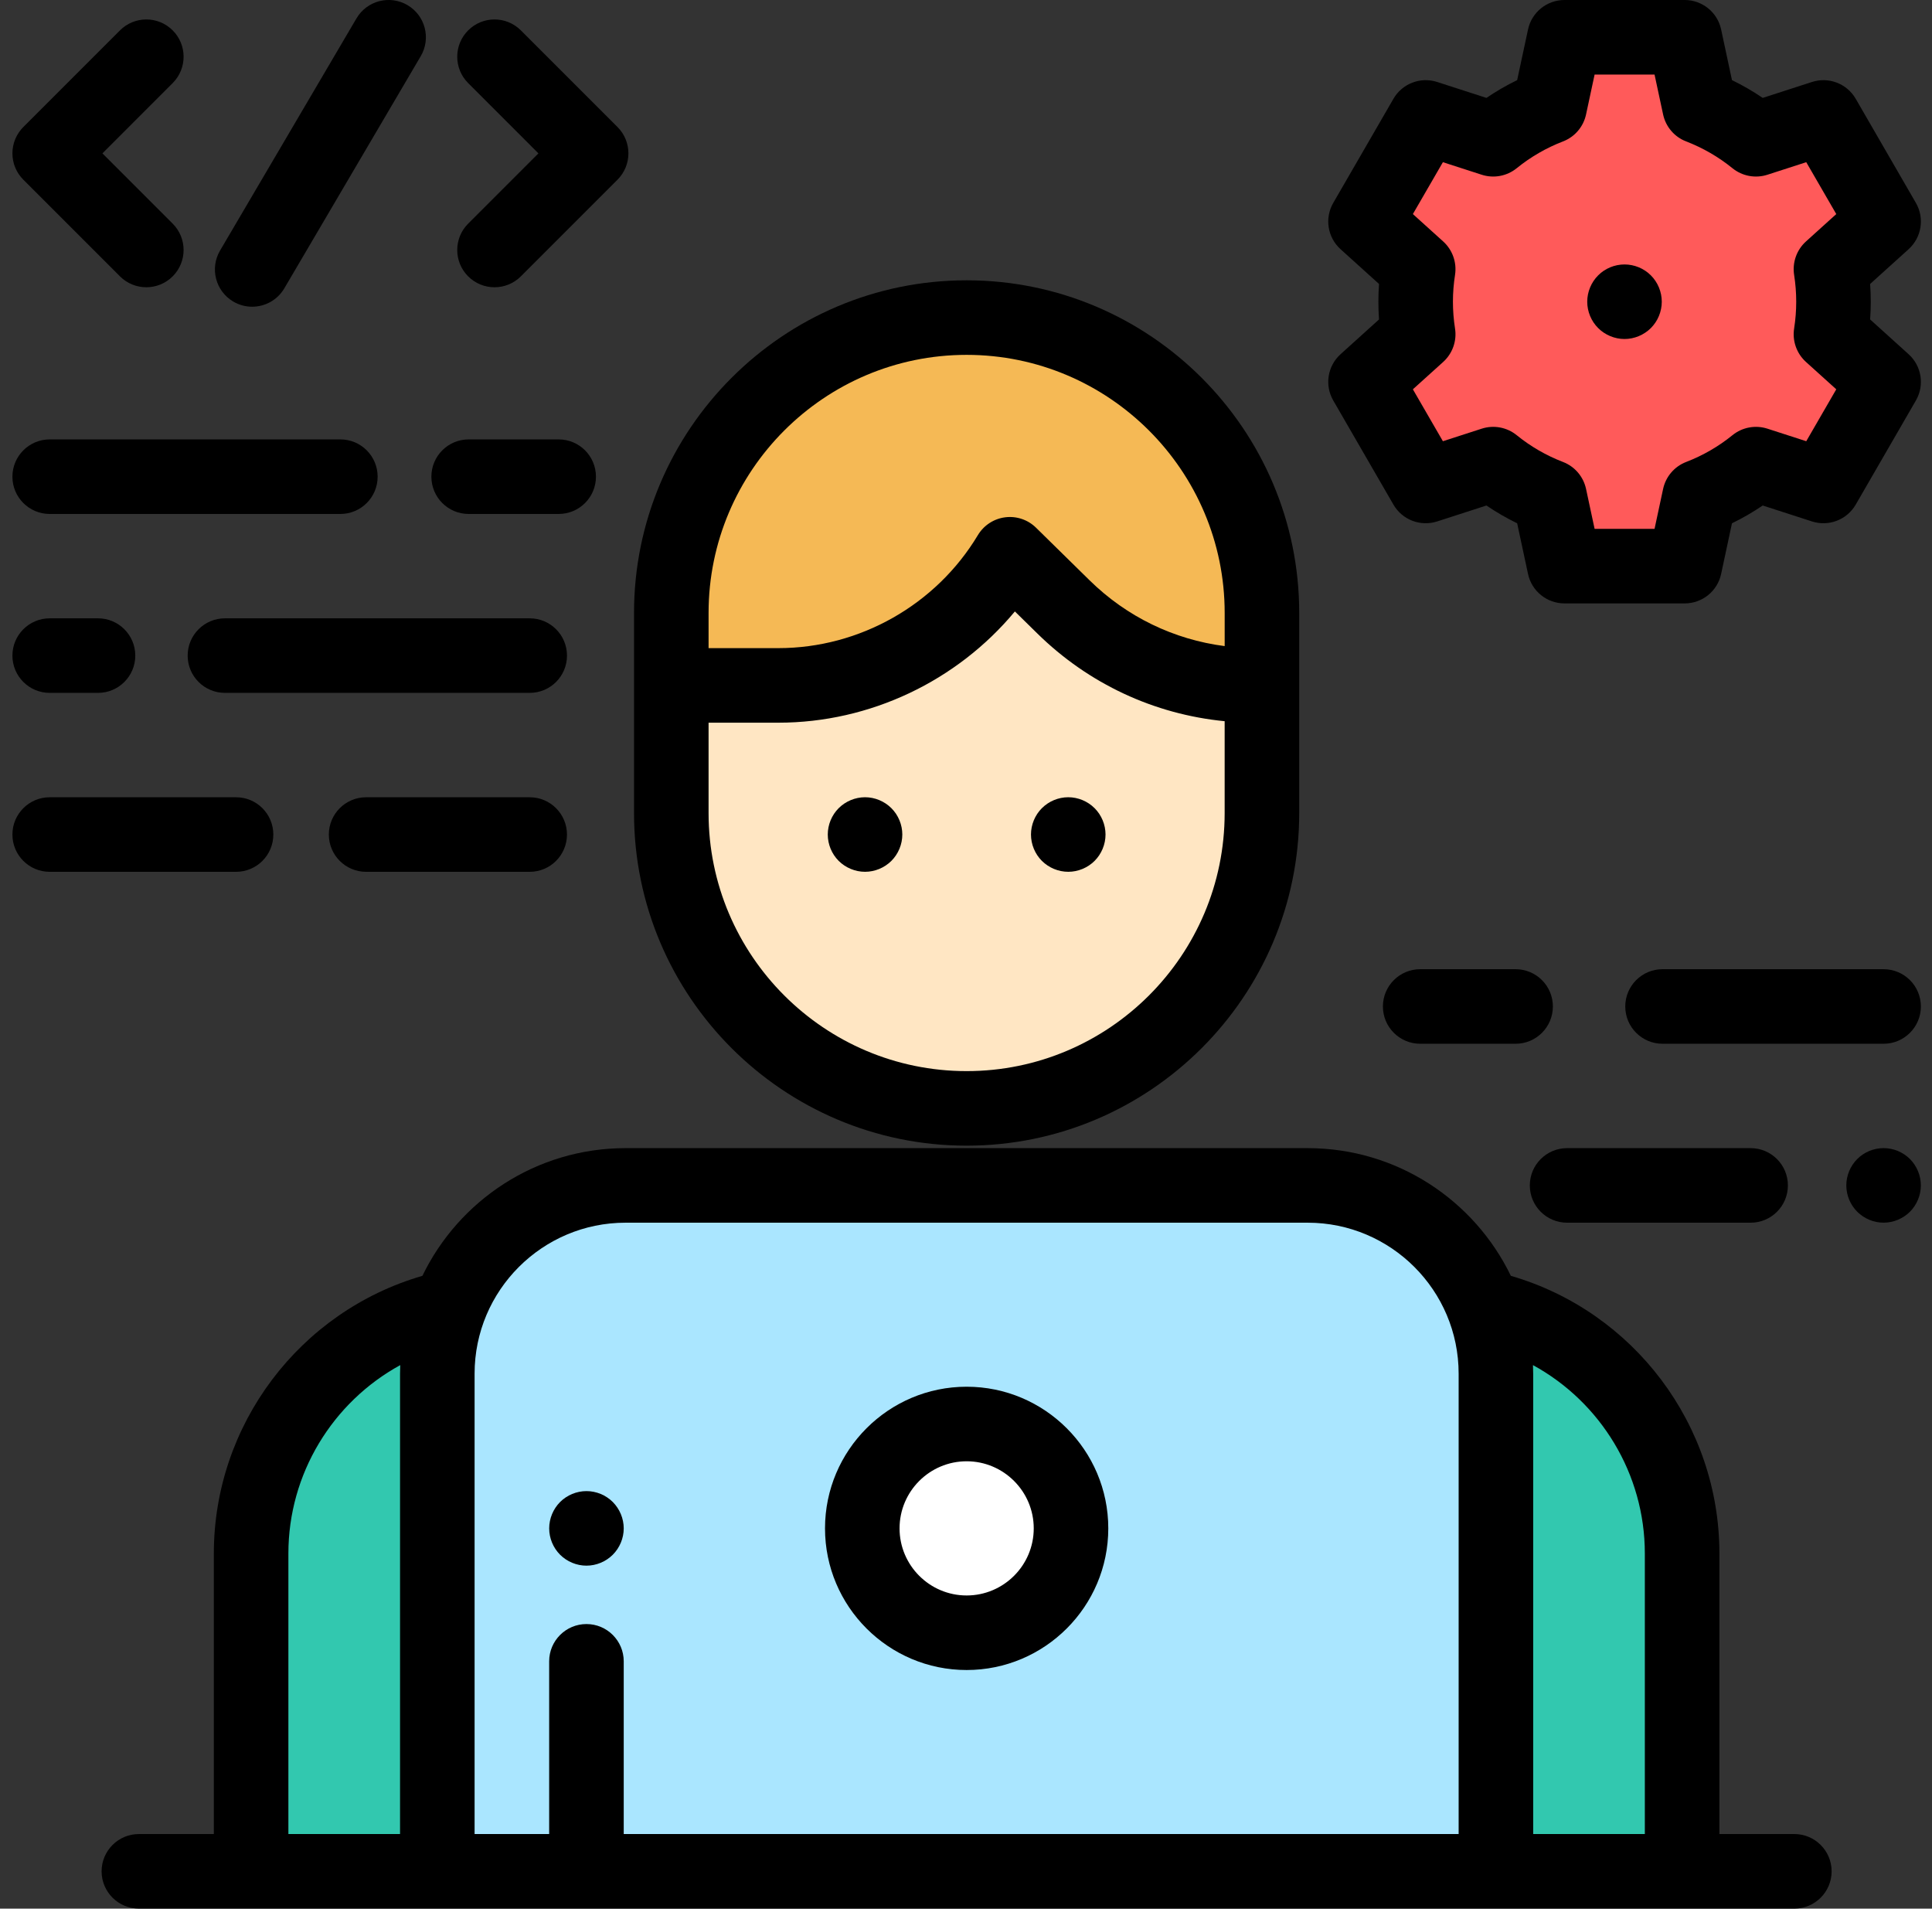 <svg xmlns="http://www.w3.org/2000/svg" width="82" height="81" viewBox="0 0 82 81" fill="none"><rect x="0" y="0" width="82" height="81" fill="#333333" stroke="none"/><g clip-path="url(#clip0_823_42274)"><path d="M60.512 20.624L63.376 19.698C64.091 20.277 64.897 20.746 65.77 21.082L66.401 24.027H71.504L72.134 21.082C73.007 20.747 73.813 20.277 74.528 19.698L77.393 20.624L79.947 16.206L77.711 14.187C77.782 13.736 77.819 13.274 77.819 12.804C77.819 12.334 77.782 11.872 77.711 11.421L79.947 9.402L77.393 4.984L74.528 5.91C73.813 5.331 73.007 4.862 72.134 4.526L71.503 1.582H66.401L65.77 4.526C64.897 4.862 64.091 5.331 63.376 5.91L60.512 4.984L57.957 9.402L60.193 11.421C60.122 11.872 60.085 12.334 60.085 12.804C60.085 13.275 60.122 13.736 60.193 14.187L57.957 16.206L60.512 20.624Z" fill="#FF5A5A"></path><path d="M41.026 47.038C34.104 47.038 28.492 41.427 28.492 34.504V26.012C28.492 19.09 34.104 13.478 41.026 13.478C47.949 13.478 53.561 19.09 53.561 26.012V34.504C53.56 41.427 47.949 47.038 41.026 47.038Z" fill="#FFE6C3"></path><path d="M53.561 28.182V26.012C53.561 19.09 47.949 13.478 41.026 13.478C34.104 13.478 28.492 19.09 28.492 26.012V29.088H33.038C37.063 29.088 40.793 26.975 42.862 23.523L45.358 25.974C47.39 27.97 50.124 29.088 52.972 29.088L53.561 28.182Z" fill="#F5B955"></path><path d="M71.396 79.417V65.928C71.396 61.097 68.157 56.867 63.493 55.608H18.564C13.9 56.867 10.66 61.097 10.66 65.928V79.417H71.396Z" fill="#32C8AF"></path><path d="M55.503 50.308H26.552C22.14 50.308 18.562 53.885 18.562 58.297V79.417H63.492V58.297C63.492 53.885 59.915 50.308 55.503 50.308Z" fill="#AAE6FF"></path><path d="M41.027 69.293C43.474 69.293 45.457 67.309 45.457 64.863C45.457 62.416 43.474 60.433 41.027 60.433C38.581 60.433 36.598 62.416 36.598 64.863C36.598 67.309 38.581 69.293 41.027 69.293Z" fill="white"></path><path d="M41.027 58.851C37.712 58.851 35.016 61.548 35.016 64.863C35.016 68.178 37.712 70.874 41.027 70.874C44.342 70.874 47.039 68.178 47.039 64.863C47.039 61.548 44.342 58.851 41.027 58.851ZM41.027 67.71C39.457 67.71 38.18 66.433 38.18 64.863C38.18 63.293 39.457 62.015 41.027 62.015C42.597 62.015 43.875 63.293 43.875 64.863C43.875 66.433 42.597 67.71 41.027 67.71Z" fill="black"></path><path d="M41.026 48.621C48.81 48.621 55.143 42.288 55.143 34.505V26.013C55.143 18.229 48.81 11.896 41.026 11.896C33.242 11.896 26.91 18.229 26.91 26.013V34.505C26.91 42.288 33.243 48.621 41.026 48.621ZM41.026 15.06C47.066 15.06 51.979 19.974 51.979 26.013V27.42C49.822 27.142 47.822 26.177 46.247 24.63L43.971 22.394C43.625 22.055 43.143 21.892 42.661 21.954C42.181 22.015 41.755 22.294 41.505 22.709C39.731 25.668 36.487 27.506 33.038 27.506H30.074V26.013C30.074 19.974 34.987 15.06 41.026 15.06ZM30.074 30.67H33.038C36.928 30.67 40.621 28.9 43.075 25.949L44.03 26.887C46.202 29.02 48.986 30.315 51.978 30.607V34.505C51.978 40.544 47.065 45.457 41.026 45.457C34.987 45.457 30.074 40.544 30.074 34.505V30.67H30.074Z" fill="black"></path><path d="M76.158 77.835H72.977V65.928C72.977 60.472 69.348 55.661 64.125 54.145C62.576 50.941 59.293 48.726 55.502 48.726H26.55C22.76 48.726 19.477 50.941 17.928 54.145C12.705 55.661 9.076 60.472 9.076 65.928V77.835H5.895C5.021 77.835 4.312 78.544 4.312 79.417C4.312 80.291 5.021 80.999 5.895 80.999H76.158C77.031 80.999 77.74 80.291 77.74 79.417C77.74 78.544 77.031 77.835 76.158 77.835ZM69.812 65.928V77.835H65.073V58.297C65.073 58.175 65.068 58.055 65.064 57.934C67.937 59.504 69.812 62.549 69.812 65.928ZM12.24 65.928C12.24 62.549 14.116 59.504 16.988 57.934C16.984 58.055 16.979 58.175 16.979 58.297V77.835H12.24V65.928ZM26.473 77.835V70.505C26.473 69.632 25.764 68.923 24.891 68.923C24.017 68.923 23.308 69.632 23.308 70.505V77.835H20.143V58.297C20.143 54.764 23.018 51.89 26.55 51.89H55.502C59.035 51.89 61.909 54.764 61.909 58.297V77.835H26.473Z" fill="black"></path><path d="M5.092 11.728C5.401 12.037 5.806 12.191 6.21 12.191C6.615 12.191 7.02 12.037 7.329 11.728C7.947 11.11 7.947 10.109 7.329 9.491L4.347 6.509L7.329 3.526C7.947 2.908 7.947 1.907 7.329 1.289C6.711 0.671 5.71 0.671 5.092 1.289L0.991 5.39C0.694 5.687 0.527 6.089 0.527 6.509C0.527 6.928 0.694 7.331 0.991 7.627L5.092 11.728Z" fill="black"></path><path d="M19.87 11.728C20.179 12.037 20.583 12.191 20.988 12.191C21.393 12.191 21.798 12.037 22.107 11.728L26.208 7.627C26.826 7.009 26.826 6.008 26.208 5.39L22.107 1.289C21.489 0.671 20.488 0.671 19.87 1.289C19.252 1.907 19.252 2.908 19.87 3.526L22.852 6.509L19.87 9.491C19.252 10.109 19.252 11.11 19.87 11.728Z" fill="black"></path><path d="M9.902 12.799C10.154 12.947 10.429 13.017 10.702 13.017C11.244 13.017 11.773 12.738 12.067 12.237L17.858 2.383C18.301 1.63 18.049 0.66 17.296 0.218C16.542 -0.225 15.573 0.027 15.13 0.78L9.34 10.633C8.897 11.387 9.149 12.356 9.902 12.799Z" fill="black"></path><path d="M56.588 16.998L59.142 21.416C59.515 22.061 60.288 22.358 60.998 22.129L63.089 21.453C63.505 21.736 63.941 21.988 64.393 22.208L64.854 24.358C65.01 25.087 65.655 25.608 66.401 25.608H71.503C72.249 25.608 72.894 25.087 73.05 24.358L73.51 22.208C73.963 21.988 74.398 21.736 74.815 21.453L76.906 22.129C77.616 22.358 78.388 22.061 78.762 21.416L81.316 16.998C81.69 16.352 81.561 15.533 81.007 15.033L79.374 13.557C79.391 13.306 79.401 13.055 79.401 12.804C79.401 12.553 79.391 12.302 79.374 12.051L81.007 10.576C81.561 10.075 81.69 9.256 81.316 8.61L78.762 4.192C78.388 3.547 77.616 3.25 76.906 3.479L74.815 4.155C74.398 3.872 73.963 3.62 73.51 3.4L73.05 1.251C72.894 0.521 72.249 -0 71.503 -0H66.401C65.655 -0 65.01 0.521 64.854 1.251L64.393 3.4C63.941 3.62 63.505 3.872 63.089 4.155L60.998 3.479C60.288 3.25 59.515 3.547 59.142 4.192L56.588 8.61C56.214 9.256 56.343 10.075 56.897 10.576L58.53 12.051C58.512 12.302 58.503 12.553 58.503 12.804C58.503 13.055 58.512 13.306 58.53 13.557L56.897 15.033C56.343 15.533 56.214 16.352 56.588 16.998ZM61.756 13.942C61.697 13.567 61.667 13.184 61.667 12.804C61.667 12.423 61.697 12.041 61.756 11.666C61.838 11.139 61.649 10.605 61.253 10.247L59.967 9.085L61.241 6.883L62.89 7.416C63.399 7.58 63.956 7.476 64.372 7.14C64.966 6.658 65.628 6.276 66.338 6.002C66.837 5.811 67.205 5.38 67.317 4.857L67.68 3.164H70.224L70.587 4.857C70.699 5.38 71.067 5.811 71.566 6.002C72.276 6.276 72.938 6.658 73.532 7.14C73.948 7.476 74.505 7.58 75.014 7.416L76.663 6.883L77.937 9.085L76.651 10.247C76.255 10.605 76.066 11.139 76.148 11.666C76.207 12.041 76.237 12.423 76.237 12.804C76.237 13.184 76.207 13.567 76.148 13.942C76.066 14.469 76.255 15.003 76.651 15.361L77.937 16.522L76.663 18.725L75.014 18.192C74.506 18.028 73.948 18.132 73.532 18.468C72.938 18.95 72.276 19.332 71.566 19.605C71.067 19.797 70.699 20.228 70.587 20.751L70.224 22.444H67.68L67.317 20.751C67.205 20.228 66.837 19.797 66.338 19.605C65.628 19.332 64.966 18.95 64.372 18.468C63.956 18.131 63.398 18.028 62.89 18.192L61.241 18.725L59.967 16.522L61.253 15.361C61.649 15.003 61.839 14.469 61.756 13.942Z" fill="black"></path><path d="M2.109 21.812H14.446C15.32 21.812 16.028 21.104 16.028 20.23C16.028 19.356 15.32 18.648 14.446 18.648H2.109C1.236 18.648 0.527 19.356 0.527 20.23C0.527 21.104 1.236 21.812 2.109 21.812Z" fill="black"></path><path d="M19.891 21.812H23.712C24.586 21.812 25.294 21.104 25.294 20.23C25.294 19.356 24.586 18.648 23.712 18.648H19.891C19.017 18.648 18.309 19.356 18.309 20.23C18.309 21.104 19.017 21.812 19.891 21.812Z" fill="black"></path><path d="M11.601 35.417C11.601 34.543 10.893 33.835 10.02 33.835H2.109C1.236 33.835 0.527 34.543 0.527 35.417C0.527 36.291 1.236 36.999 2.109 36.999H10.02C10.893 36.999 11.601 36.291 11.601 35.417Z" fill="black"></path><path d="M22.482 33.835H15.539C14.665 33.835 13.957 34.543 13.957 35.417C13.957 36.291 14.665 36.999 15.539 36.999H22.482C23.355 36.999 24.064 36.291 24.064 35.417C24.064 34.543 23.355 33.835 22.482 33.835Z" fill="black"></path><path d="M2.109 29.405H4.16C5.033 29.405 5.742 28.697 5.742 27.823C5.742 26.95 5.033 26.241 4.16 26.241H2.109C1.236 26.241 0.527 26.95 0.527 27.823C0.527 28.697 1.236 29.405 2.109 29.405Z" fill="black"></path><path d="M22.483 26.241H9.547C8.673 26.241 7.965 26.95 7.965 27.823C7.965 28.697 8.673 29.405 9.547 29.405H22.483C23.357 29.405 24.065 28.697 24.065 27.823C24.065 26.95 23.357 26.241 22.483 26.241Z" fill="black"></path><path d="M79.945 48.725C79.529 48.725 79.121 48.892 78.827 49.188C78.533 49.482 78.363 49.891 78.363 50.307C78.363 50.723 78.532 51.131 78.827 51.425C79.121 51.719 79.529 51.889 79.945 51.889C80.361 51.889 80.769 51.719 81.064 51.425C81.358 51.131 81.527 50.723 81.527 50.307C81.527 49.889 81.358 49.482 81.064 49.188C80.769 48.892 80.361 48.725 79.945 48.725Z" fill="black"></path><path d="M66.512 51.89H74.302C75.176 51.89 75.884 51.182 75.884 50.308C75.884 49.434 75.176 48.726 74.302 48.726H66.512C65.638 48.726 64.93 49.434 64.93 50.308C64.93 51.182 65.638 51.89 66.512 51.89Z" fill="black"></path><path d="M65.909 42.714C65.909 41.84 65.201 41.132 64.327 41.132H60.277C59.404 41.132 58.695 41.84 58.695 42.714C58.695 43.587 59.404 44.296 60.277 44.296H64.327C65.201 44.296 65.909 43.587 65.909 42.714Z" fill="black"></path><path d="M81.528 42.714C81.528 41.84 80.819 41.132 79.945 41.132H70.562C69.689 41.132 68.981 41.84 68.981 42.714C68.981 43.587 69.689 44.296 70.562 44.296H79.945C80.819 44.296 81.528 43.587 81.528 42.714Z" fill="black"></path><path d="M68.949 14.387C69.365 14.387 69.773 14.217 70.068 13.923C70.362 13.629 70.531 13.221 70.531 12.805C70.531 12.387 70.362 11.98 70.068 11.686C69.773 11.39 69.365 11.223 68.949 11.223C68.533 11.223 68.125 11.39 67.831 11.686C67.537 11.98 67.367 12.387 67.367 12.805C67.367 13.221 67.536 13.629 67.831 13.923C68.125 14.217 68.533 14.387 68.949 14.387Z" fill="black"></path><path d="M36.715 36.998C37.131 36.998 37.539 36.829 37.833 36.535C38.127 36.241 38.297 35.833 38.297 35.416C38.297 35 38.128 34.592 37.833 34.298C37.539 34.004 37.131 33.834 36.715 33.834C36.299 33.834 35.891 34.004 35.596 34.298C35.302 34.592 35.133 35 35.133 35.416C35.133 35.833 35.302 36.241 35.596 36.535C35.891 36.829 36.299 36.998 36.715 36.998Z" fill="black"></path><path d="M45.34 36.998C45.756 36.998 46.164 36.829 46.458 36.535C46.752 36.241 46.922 35.833 46.922 35.416C46.922 35 46.753 34.592 46.458 34.298C46.164 34.004 45.756 33.834 45.34 33.834C44.922 33.834 44.516 34.004 44.221 34.298C43.927 34.592 43.758 35 43.758 35.416C43.758 35.833 43.927 36.241 44.221 36.535C44.516 36.829 44.924 36.998 45.34 36.998Z" fill="black"></path><path d="M24.891 63.281C24.474 63.281 24.066 63.45 23.772 63.744C23.478 64.039 23.309 64.447 23.309 64.863C23.309 65.279 23.478 65.687 23.772 65.981C24.067 66.275 24.474 66.445 24.891 66.445C25.307 66.445 25.715 66.275 26.009 65.981C26.303 65.687 26.473 65.28 26.473 64.863C26.473 64.447 26.303 64.039 26.009 63.744C25.715 63.45 25.308 63.281 24.891 63.281Z" fill="black"></path></g><defs><clipPath id="clip0_823_42274"><rect width="81" height="81" fill="white" transform="translate(0.527 -0)"></rect></clipPath></defs></svg>